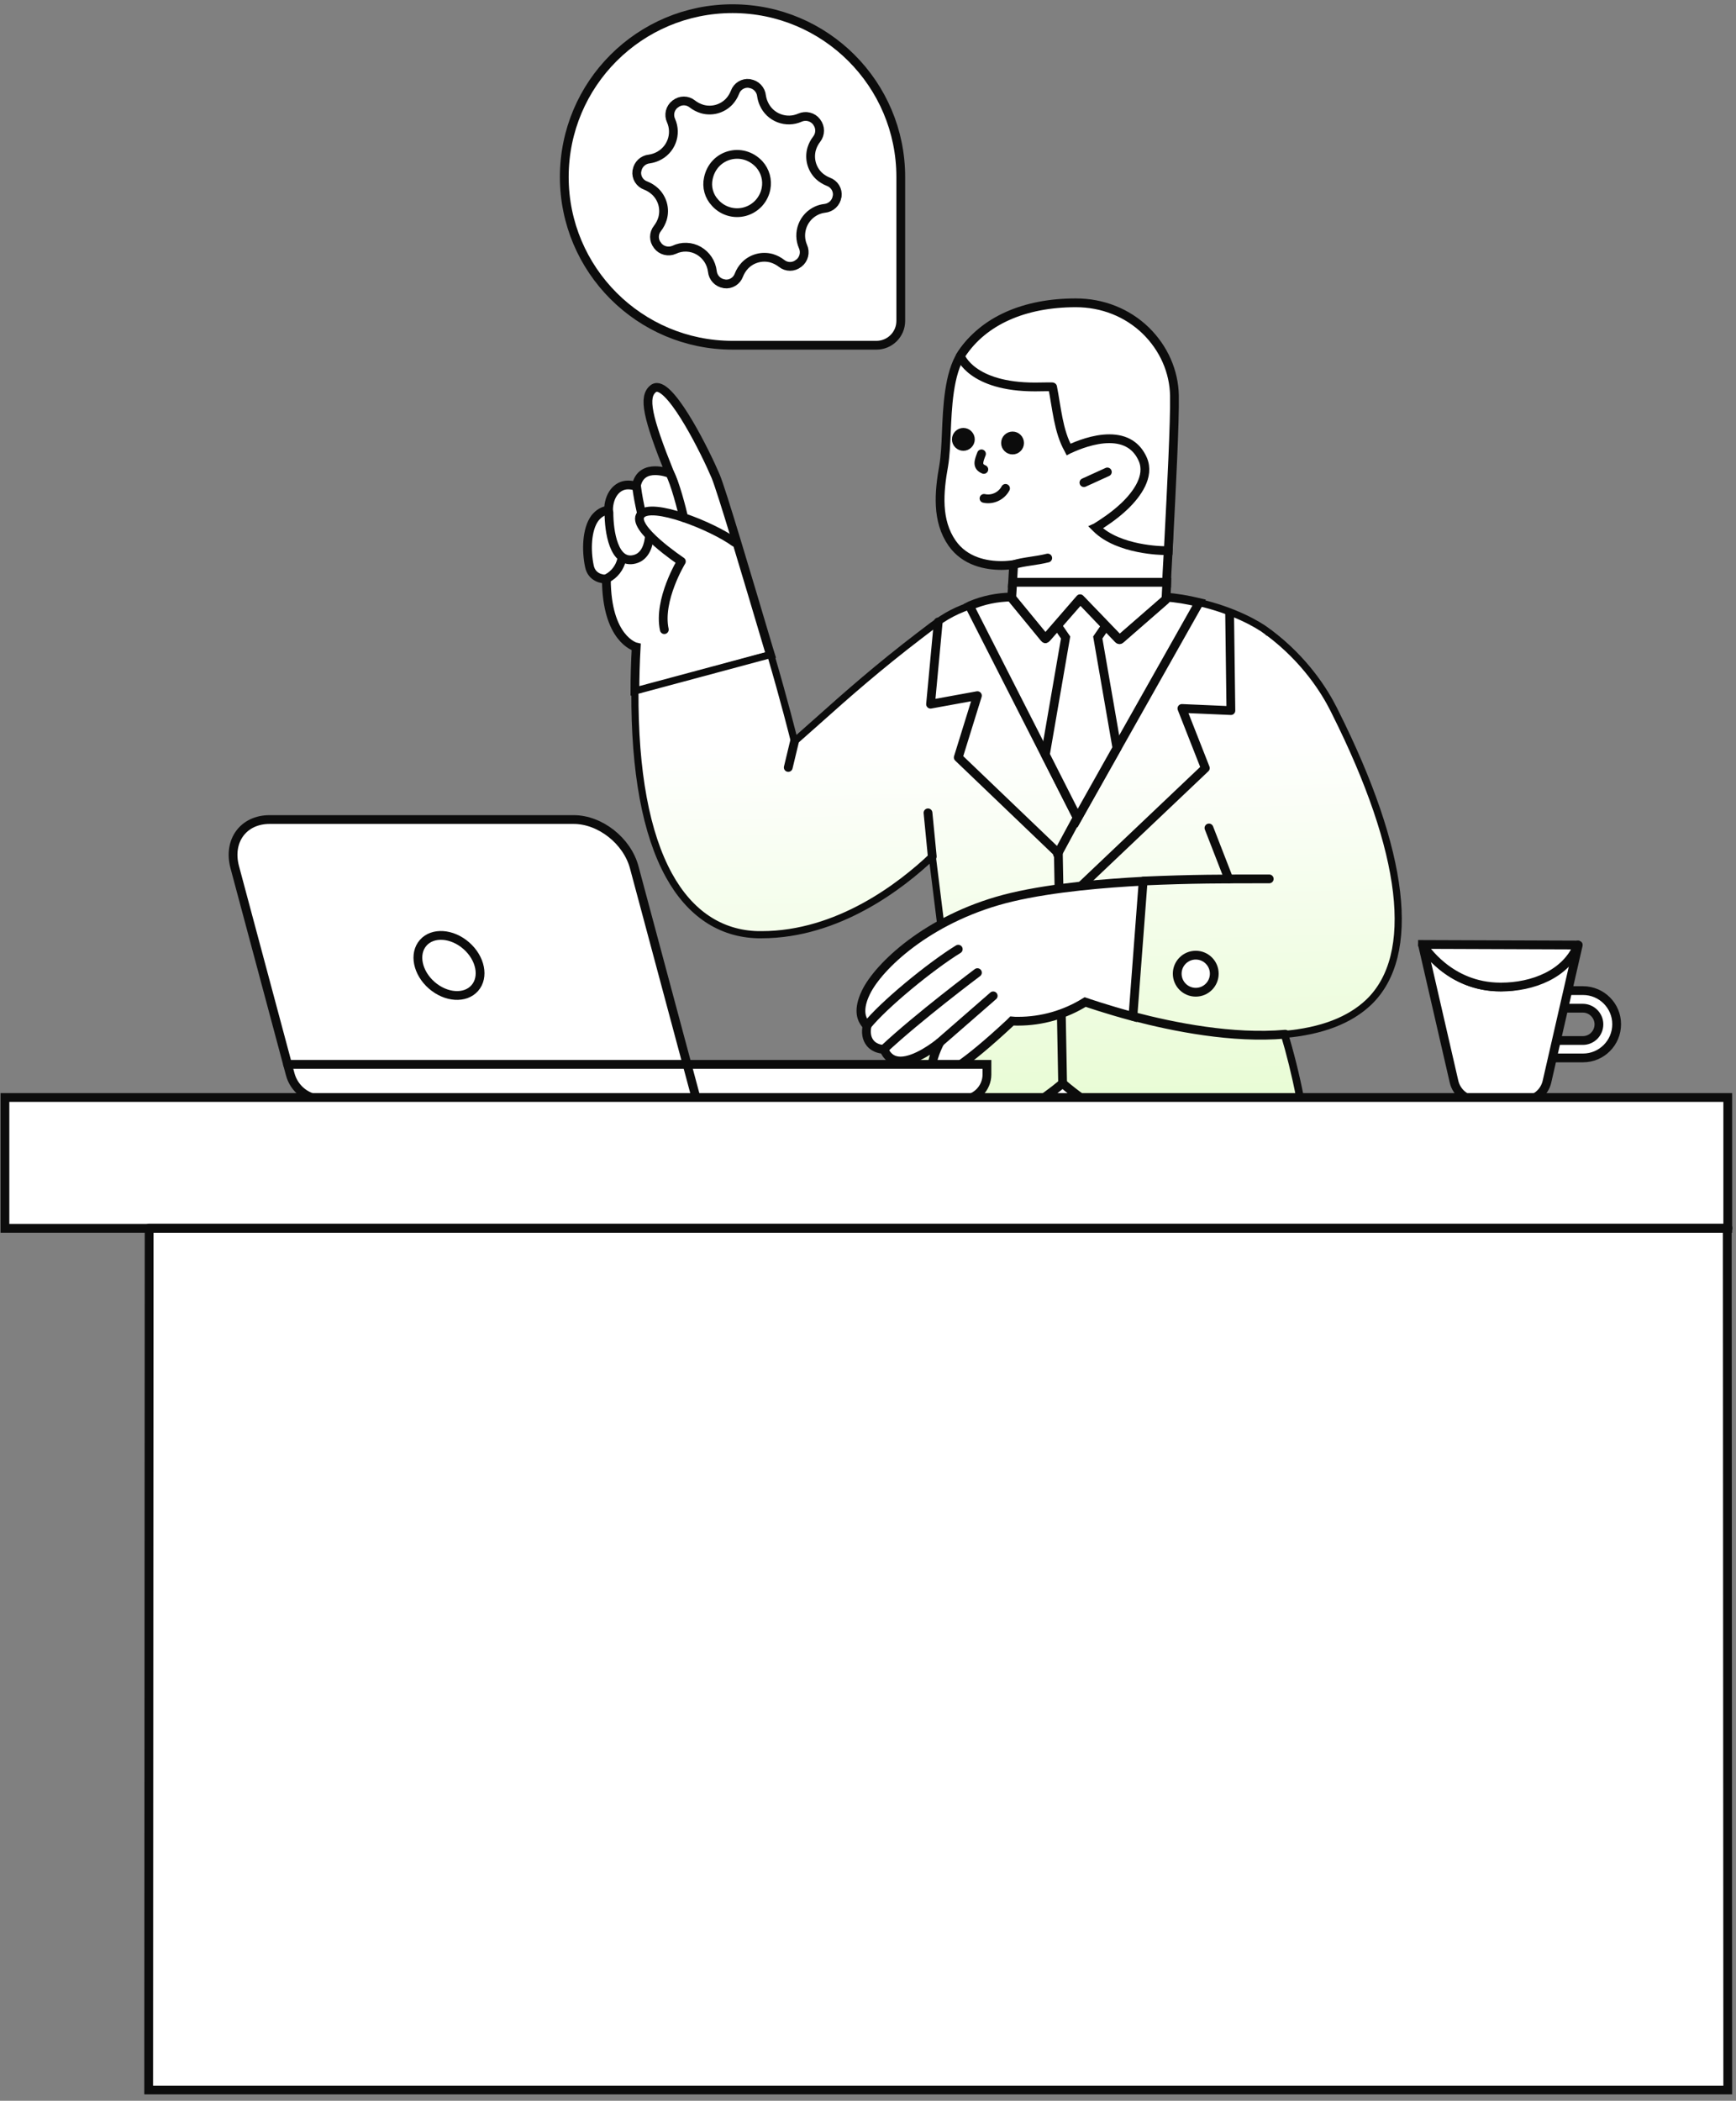 <?xml version="1.0" encoding="UTF-8"?>
<svg xmlns="http://www.w3.org/2000/svg" width="243" height="294" viewBox="0 0 243 294" fill="none">
  <rect x="0" y="0" width="243" height="294" fill="#808080" stroke="none"/>
  <path d="M221.595 148.054H212.713C211.914 148.054 211.254 147.394 211.254 146.595V140.094C211.254 139.295 211.914 138.635 212.713 138.635H221.595C224.194 138.635 226.295 140.755 226.295 143.335C226.295 145.934 224.194 148.054 221.595 148.054ZM213.693 145.615H221.573C222.815 145.615 223.813 144.595 223.813 143.354C223.813 142.116 222.793 141.096 221.555 141.096H213.675L213.693 145.615Z" fill="white" stroke="#0C0C0C" stroke-width="1.229"></path>
  <path d="M203.534 151.393L199.135 132.275C199.135 132.254 199.156 132.254 199.175 132.254C199.636 132.976 203.175 138.115 210.035 138.115H210.136C214.496 138.115 218.536 135.934 220.895 132.254C220.914 132.235 220.935 132.254 220.914 132.275L216.536 151.393C216.176 152.936 214.815 154.014 213.236 154.014H206.815C205.255 154.014 203.894 152.914 203.534 151.393Z" fill="white" stroke="#0C0C0C" stroke-width="1.229"></path>
  <path d="M210.035 138.134C202.834 138.134 199.294 132.475 199.116 132.195V132.174L220.873 132.254C220.873 132.254 220.895 132.254 220.873 132.275C219.214 136.334 214.536 138.134 210.115 138.134C210.136 138.134 210.035 138.134 210.035 138.134Z" fill="white" stroke="#0C0C0C" stroke-width="1.229"></path>
  <path d="M123.519 282.747L114.991 265.546L114.932 264.323C114.874 262.505 114.723 260.535 114.604 258.658L115.141 257.881L142.453 258.418V258.658C142.244 263.666 141.854 268.259 141.258 272.67V272.701L131.955 282.747H123.519Z" fill="white" stroke="#0C0C0C" stroke-width="1.229"></path>
  <path d="M171.7 284.957L164.366 265.698C164.185 263.94 163.829 261.584 163.291 258.481L191.675 258.3C191.647 262.896 191.349 268.023 190.723 272.853V272.884L180.465 284.988L171.7 284.957Z" fill="white" stroke="#0C0C0C" stroke-width="1.229"></path>
  <path d="M88.874 96.76C88.874 94.793 88.932 92.707 89.052 90.56C88.904 90.529 84.907 89.426 84.877 81.048H84.849C84.311 81.048 82.821 80.87 82.493 79.199C82.047 77.024 82.106 74.102 83.267 72.52C83.805 71.835 84.431 71.478 85.178 71.389C85.205 69.331 86.339 67.869 87.918 67.869C88.308 67.869 88.695 67.93 89.052 68.078C89.38 66.259 90.662 65.872 91.706 65.872C92.6 65.872 93.436 66.139 93.764 66.259C90.573 58.299 90.007 55.528 91.439 54.394C91.586 54.274 91.764 54.216 91.946 54.216C94.241 54.216 98.772 63.337 100.173 66.646C101.009 68.646 104.376 79.976 107.626 90.916L107.866 91.694L107.506 91.841L89.5 96.79L88.874 96.76Z" fill="white" stroke="#0C0C0C" stroke-width="1.229"></path>
  <path d="M189.709 236.326C188.843 231.914 187.77 228.126 186.698 224.488L186.637 224.341C183.595 213.874 180.735 204.006 183.15 181.465C184.462 169.152 183.239 156.332 179.601 144.406C176.889 135.459 173.669 129.883 173.31 129.26L173.279 129.229H157.239C157.208 129.198 157.208 129.198 157.181 129.198H133.657V129.26C132.79 131.404 112.993 182.51 112.993 217.511C112.993 228.783 113.74 242.258 114.336 253.112V253.321C114.394 254.393 114.456 255.438 114.514 256.479C114.545 257.226 114.545 257.972 114.603 258.688H142.391C142.452 258.688 142.48 258.657 142.48 258.596C142.898 247.358 142.182 237.459 141.737 231.554C140.603 216.796 145.076 207.075 149.816 196.762C150.351 195.567 150.919 194.375 151.454 193.152C152.259 201.619 153.094 208.836 153.81 213.038C155.002 219.926 156.941 228.664 158.64 236.295C160.459 244.436 162.188 252.276 163.322 258.657L191.706 258.746V258.688C191.795 251.352 191.11 243.809 189.709 236.326Z" fill="white" stroke="#0C0C0C" stroke-width="1.229"></path>
  <path d="M98.981 292.348C98.892 290.799 99.279 289.159 99.965 287.816C99.965 287.785 99.995 287.758 100.026 287.727L100.054 287.696L138.309 287.549C138.367 287.549 138.398 287.607 138.398 287.669C137.98 289.217 137.442 290.916 136.997 292.378L98.981 292.348Z" fill="white" stroke="#0C0C0C" stroke-width="1.229"></path>
  <path d="M99.995 287.85C99.964 287.85 99.933 287.85 99.995 287.85C100.769 286.36 101.933 285.137 103.214 284.243C103.392 284.092 104.286 283.527 104.526 283.346C109.355 280.126 115.349 276.132 115.11 268.47V268.32V268.2C115.082 267.337 115.051 266.47 114.99 265.487V265.429H122.474C122.892 265.429 123.309 265.487 123.758 265.607C124.861 265.936 125.755 266.679 126.292 267.693C126.827 268.737 126.947 269.902 126.59 270.974L124.145 278.787H132.372C133.804 275.057 137.294 272.615 141.288 272.525H141.349V272.584C140.723 277.355 138.544 286.894 138.335 287.76C138.335 287.788 138.308 287.819 138.246 287.819L100.769 287.85H99.995Z" fill="white" stroke="#0C0C0C" stroke-width="1.229"></path>
  <path d="M148.443 292.412V292.351C148.354 290.772 148.683 289.22 149.398 287.85L149.816 287.432L187.801 286.179C187.829 286.179 187.829 287.699 187.829 287.73C187.414 289.309 186.907 290.919 186.428 292.381L148.443 292.412Z" fill="white" stroke="#0C0C0C" stroke-width="1.229"></path>
  <path d="M149.398 287.851C150.351 285.525 153.752 283.528 153.988 283.347C158.821 280.127 164.812 276.133 164.575 268.471C164.544 267.396 164.483 266.502 164.366 265.639V265.577H172.265C172.683 265.577 173.1 265.639 173.549 265.758C174.652 266.084 175.546 266.831 176.084 267.844C176.618 268.889 176.738 270.05 176.381 271.122L173.936 278.935H182.163C183.567 275.359 186.935 272.914 190.75 272.705H190.812V272.763C190.185 277.414 188.068 286.628 187.829 287.7C187.829 287.761 187.77 287.82 187.712 287.82L149.457 287.851H149.398Z" fill="white" stroke="#0C0C0C" stroke-width="1.229"></path>
  <path d="M186.877 99.654L186.637 99.174C185.476 96.879 182.763 92.379 177.574 88.502C177.543 88.471 177.516 88.471 177.485 88.471C177.454 88.443 177.396 88.382 177.365 88.354C176.084 87.368 172.625 85.402 167.734 84.299H167.706L150.8 114.231L135.983 84.775C135.952 84.717 135.894 84.717 135.863 84.717L134.788 85.131C132.554 86.028 131.211 87.012 128.708 88.95C122.981 93.331 118.628 97.15 114.336 100.993C113.264 101.949 112.219 102.873 111.205 103.767C111.027 103.052 109.774 98.044 107.897 91.663L107.866 91.601L88.874 96.701V96.76C88.815 108.001 90.425 116.677 93.645 122.52C96.566 127.829 100.858 130.692 106.106 130.809H106.612C117.316 130.809 126.173 123.952 130.496 119.838L131.688 129.439C131.657 129.617 127.93 143.66 122.714 161.816L122.683 161.909H122.772C122.923 161.909 136.726 161.638 148.741 151.681C162.757 163.608 182.403 163.755 183.239 163.755H183.328V163.577C182.701 156.302 181.331 149.982 179.78 144.763C184.969 144.317 188.932 142.796 191.617 140.231C198.416 133.672 196.714 119.273 186.877 99.654Z" fill="url(#paint0_linear_128_3993)" stroke="#0C0C0C"></path>
  <path d="M135.712 84.806L135.832 84.744C137.681 83.97 139.558 83.583 141.586 83.552C141.586 83.552 141.647 83.552 141.736 83.552C143.525 83.463 148.265 83.224 153.423 83.224C157.002 83.224 160.25 83.344 163.054 83.552C164.692 83.672 166.243 83.939 167.733 84.299L167.853 84.327L150.83 114.502L135.712 84.806Z" fill="white" stroke="#0C0C0C" stroke-width="1.229"></path>
  <path d="M157.746 83.285H145.076L149.159 89.218L146.327 105.617L150.83 114.502L156.345 104.692L153.663 89.218L157.746 83.285Z" fill="white" stroke="#0C0C0C" stroke-width="1.229"></path>
  <path d="M141.737 81.614L141.884 79.021C141.319 79.079 140.781 79.141 140.216 79.141C138.038 79.141 135.085 78.603 133.267 76.01C131.092 72.88 131.42 68.914 132.105 65.129C132.314 63.875 132.403 62.115 132.462 60.594C132.612 57.076 132.791 52.278 134.609 49.534C137.681 44.914 141.497 45.061 148.741 45.061C152.468 45.061 155.927 46.434 158.523 48.938C161.055 51.384 162.486 54.631 162.548 58.059C162.606 61.998 163.918 69.421 163.531 76.815L163.442 78.545C163.38 79.648 163.322 80.662 163.291 81.556V81.614H141.737Z" fill="white" stroke="#0C0C0C" stroke-width="1.229"></path>
  <path d="M151.067 84.059L146.505 89.276C146.416 89.368 146.238 89.368 146.179 89.276L141.676 83.792C141.648 83.761 141.617 83.703 141.617 83.642L141.737 81.703C141.737 81.586 141.854 81.494 141.946 81.494H163.322V81.556C163.292 82.241 163.264 82.867 163.233 83.405L163.202 83.85C163.202 83.912 163.172 83.97 163.113 84.001L156.852 89.457C156.763 89.546 156.613 89.516 156.554 89.457L151.396 84.059C151.307 83.97 151.156 83.97 151.067 84.059Z" fill="white" stroke="#0C0C0C" stroke-width="1.229"></path>
  <path d="M153.454 73.894L153.392 73.832L153.454 73.804C153.454 73.804 153.454 73.804 153.632 73.685C154.197 73.325 155.927 72.253 157.448 70.791C159.146 69.153 160.965 66.677 159.982 64.32C159.146 62.385 157.567 61.399 155.272 61.399C153.125 61.399 150.858 62.296 149.727 62.831C149.666 62.861 149.635 62.861 149.635 62.861L149.577 62.892L149.546 62.831C148.145 60.357 147.908 57.018 147.34 54.158C147.401 54.096 146.059 54.155 144.867 54.155C135.982 54.155 134.431 49.863 134.431 49.801C134.489 49.712 134.578 49.565 134.609 49.534C137.681 44.913 143.346 42.379 150.59 42.379C154.317 42.379 157.776 43.749 160.369 46.253C162.904 48.729 164.335 51.98 164.394 55.377C164.455 59.135 163.976 68.406 163.589 75.89L163.53 77.052H162.873C162.873 77.052 156.584 77.024 153.454 73.894Z" fill="white" stroke="#0C0C0C" stroke-width="1.229"></path>
  <path d="M134.848 62.473C134.311 62.473 133.865 62.025 133.865 61.49C133.865 60.952 134.311 60.504 134.848 60.504C135.386 60.504 135.831 60.952 135.831 61.49C135.831 62.025 135.386 62.473 134.848 62.473Z" fill="#0C0C0C" stroke="#0C0C0C" stroke-width="1.229"></path>
  <path d="M141.736 62.981C142.277 62.981 142.719 62.539 142.719 61.998C142.719 61.454 142.277 61.012 141.736 61.012C141.192 61.012 140.75 61.454 140.75 61.998C140.75 62.539 141.192 62.981 141.736 62.981Z" fill="#0C0C0C" stroke="#0C0C0C" stroke-width="1.229"></path>
  <path d="M131.331 87.042L130.256 98.55L136.815 97.355L134.133 106.004L148.145 119.42L148.741 151.619" stroke="#0C0C0C" stroke-width="1.229" stroke-linecap="round" stroke-linejoin="round"></path>
  <path d="M172.118 85.789L172.296 99.445L165.439 99.147L168.72 107.494L148.741 126.456" stroke="#0C0C0C" stroke-width="1.229" stroke-linecap="round" stroke-linejoin="round"></path>
  <path d="M150.83 114.351L148.025 119.54" stroke="#0C0C0C" stroke-width="1.229" stroke-linecap="round" stroke-linejoin="round"></path>
  <path d="M141.885 79.02C143.316 78.572 145.015 78.513 146.656 78.096" stroke="#0C0C0C" stroke-width="1.229" stroke-linecap="round" stroke-linejoin="round"></path>
  <path d="M155.003 66.05L151.725 67.543" stroke="#0C0C0C" stroke-width="1.229" stroke-linecap="round" stroke-linejoin="round"></path>
  <path d="M137.74 69.75C138.932 70.017 140.186 69.421 140.751 68.349" stroke="#0C0C0C" stroke-width="1.229" stroke-linecap="round" stroke-linejoin="round"></path>
  <path d="M137.384 63.516C136.996 64.529 136.698 65.276 137.712 65.694" stroke="#0C0C0C" stroke-width="1.229" stroke-linecap="round" stroke-linejoin="round"></path>
  <path d="M130.495 119.869L129.899 113.755" stroke="#0C0C0C" stroke-width="1.229" stroke-linecap="round" stroke-linejoin="round"></path>
  <path d="M111.205 103.798L110.339 107.405" stroke="#0C0C0C" stroke-width="1.229" stroke-linecap="round" stroke-linejoin="round"></path>
  <path d="M149.636 171.866C150.235 179.289 150.8 186.474 151.454 193.153" stroke="#0C0C0C" stroke-width="1.229" stroke-linecap="round" stroke-linejoin="round"></path>
  <path d="M122.772 161.878C122.772 161.878 136.517 161.758 148.742 151.62C163.055 163.844 183.27 163.728 183.27 163.728" stroke="#0C0C0C" stroke-width="1.229" stroke-linecap="round" stroke-linejoin="round"></path>
  <path d="M183.684 258.509C182.434 245.243 177.067 226.757 174.683 212.146C172.295 197.538 173.816 169.897 173.189 163.458" stroke="#0C0C0C" stroke-width="1.229" stroke-linecap="round" stroke-linejoin="round"></path>
  <path d="M161.188 277.632L164.843 280.123" stroke="#0C0C0C" stroke-width="1.229" stroke-linecap="round" stroke-linejoin="round"></path>
  <path d="M111.801 277.73L115.051 280.124" stroke="#0C0C0C" stroke-width="1.229" stroke-linecap="round" stroke-linejoin="round"></path>
  <path d="M141.647 83.702L146.326 89.395L151.187 83.791L156.704 89.515L163.144 83.911" stroke="#0C0C0C" stroke-width="1.229" stroke-linecap="round" stroke-linejoin="round"></path>
  <path d="M84.939 80.96C86.011 80.422 86.757 79.439 87.025 78.274" stroke="#0C0C0C" stroke-width="1.229" stroke-linecap="round" stroke-linejoin="round"></path>
  <path d="M85.236 71.715C85.236 74.4 85.921 78.99 88.815 78.274C90.394 77.887 90.812 76.157 90.901 75.054" stroke="#0C0C0C" stroke-width="1.229" stroke-linecap="round" stroke-linejoin="round"></path>
  <path d="M89.113 68.139C89.261 69.331 89.5 70.523 89.768 71.715" stroke="#0C0C0C" stroke-width="1.229" stroke-linecap="round" stroke-linejoin="round"></path>
  <path d="M102.828 75.891C99.667 73.596 91.2 70.226 89.71 72.014C88.217 73.805 95.375 78.573 95.375 78.573C95.375 78.573 92.094 83.94 92.988 88.115" stroke="#0C0C0C" stroke-width="1.229" stroke-linecap="round" stroke-linejoin="round"></path>
  <path d="M131.448 150.459C131.061 150.459 130.763 150.308 130.615 150.041C130.078 149.086 131.091 146.791 131.568 145.866C131.033 146.314 128.228 148.49 126.053 148.49C124.95 148.49 124.176 147.924 123.727 146.852C123.727 146.852 123.727 146.852 123.697 146.852C123.518 146.852 122.446 146.791 121.789 145.955C121.313 145.359 121.162 144.526 121.371 143.513C121.251 143.451 121.073 143.242 120.895 142.944C120.508 142.317 120.09 140.947 121.402 138.502C123.46 134.745 130.554 128.185 141.617 125.562C147.58 124.161 154.886 123.596 159.952 123.325H160.013L158.581 142.259C154.735 141.215 152.17 140.321 151.902 140.231C149.07 141.992 145.82 142.917 142.511 142.917C142.213 142.917 141.945 142.917 141.647 142.886C141.617 142.917 141.497 143.033 141.349 143.184C134.879 149.205 132.373 150.459 131.448 150.459Z" fill="white" stroke="#0C0C0C" stroke-width="1.229"></path>
  <path d="M123.697 146.852C128.468 142.379 136.816 136.118 136.816 136.118" stroke="#0C0C0C" stroke-width="1.229" stroke-linecap="round" stroke-linejoin="round"></path>
  <path d="M121.312 143.571C123.697 140.591 130.256 135.224 134.133 132.837" stroke="#0C0C0C" stroke-width="1.229" stroke-linecap="round" stroke-linejoin="round"></path>
  <path d="M131.568 145.866L139.025 139.368" stroke="#0C0C0C" stroke-width="1.229" stroke-linecap="round" stroke-linejoin="round"></path>
  <path d="M167.377 138.861C168.812 138.861 169.97 137.7 169.97 136.265C169.97 134.833 168.812 133.672 167.377 133.672C165.945 133.672 164.784 134.833 164.784 136.265C164.784 137.7 165.945 138.861 167.377 138.861Z" fill="white" stroke="#0C0C0C" stroke-width="1.229"></path>
  <path d="M169.227 115.872L171.998 123" stroke="#0C0C0C" stroke-width="1.229" stroke-linecap="round" stroke-linejoin="round"></path>
  <path d="M179.9 144.735C172.567 145.39 164.247 143.722 158.582 142.229" stroke="#0C0C0C" stroke-width="1.229" stroke-linecap="round" stroke-linejoin="round"></path>
  <path d="M160.071 123.297C166.928 122.999 171.104 122.999 177.663 122.999" stroke="#0C0C0C" stroke-width="1.229" stroke-linecap="round" stroke-linejoin="round"></path>
  <path d="M93.765 66.259C94.477 67.543 95.433 71.239 95.7 72.431" stroke="#0C0C0C" stroke-width="1.229" stroke-linecap="round" stroke-linejoin="round"></path>
  <path d="M138.149 148.954H90.419V151.393L97.482 153.87H134.689C136.622 153.87 138.149 152.266 138.149 150.373V148.954Z" fill="white" stroke="#0C0C0C" stroke-width="1.229"></path>
  <path d="M37.737 114.693H80.296C84.011 114.693 87.799 117.68 88.782 121.394L97.482 153.833L45.236 153.87C43.052 153.87 41.16 152.414 40.613 150.3L32.859 121.357C31.875 117.68 34.06 114.693 37.737 114.693Z" fill="white" stroke="#0C0C0C" stroke-width="1.229"></path>
  <path d="M60.425 137.879C58.429 136.131 57.891 133.476 59.233 131.946C60.567 130.42 63.27 130.598 65.267 132.343C67.267 134.091 67.802 136.745 66.462 138.275C65.126 139.805 62.425 139.627 60.425 137.879Z" fill="white" stroke="#0C0C0C" stroke-width="1.229"></path>
  <path d="M95.989 148.954H40.247" stroke="#0C0C0C" stroke-width="1.229" stroke-linecap="round" stroke-linejoin="round"></path>
  <path d="M20.876 170.761L241.779 170.831L241.847 292.49H20.809L20.876 170.761Z" fill="white" stroke="#0C0C0C" stroke-width="1.229"></path>
  <path d="M241.847 153.59H0.689V171.903H241.847V153.59Z" fill="white" stroke="#0C0C0C" stroke-width="1.229"></path>
  <path d="M20.843 171.866H241.878" stroke="#0C0C0C" stroke-width="1.229" stroke-linecap="round" stroke-linejoin="round"></path>
  <path d="M102.539 1.215C115.54 1.215 126.087 11.762 126.087 24.766V44.911C126.087 46.806 124.551 48.315 122.683 48.315H102.539C89.534 48.315 78.987 37.771 78.987 24.766C78.987 11.737 89.534 1.215 102.539 1.215Z" fill="white" stroke="#0C0C0C" stroke-width="1.229"></path>
  <path d="M97.814 35.09C98.333 35.391 98.775 35.812 99.107 36.312C99.436 36.813 99.644 37.385 99.715 37.983C99.758 38.411 99.942 38.813 100.24 39.126C100.535 39.437 100.929 39.642 101.353 39.707L101.417 39.728C101.844 39.784 102.274 39.692 102.637 39.467C103.002 39.243 103.282 38.902 103.426 38.5C103.614 38.014 103.893 37.569 104.247 37.185C104.72 36.684 105.322 36.322 105.989 36.14C106.655 35.956 107.359 35.959 108.022 36.146C108.523 36.297 108.99 36.54 109.402 36.859C109.74 37.133 110.158 37.28 110.591 37.28C111.021 37.28 111.442 37.133 111.777 36.859L111.82 36.838C112.164 36.57 112.409 36.196 112.514 35.775C112.621 35.351 112.581 34.905 112.403 34.509C111.995 33.581 111.973 32.53 112.336 31.584C112.698 30.638 113.42 29.873 114.345 29.458C114.695 29.302 115.064 29.2 115.445 29.157C115.875 29.111 116.274 28.927 116.588 28.632C116.901 28.334 117.107 27.941 117.171 27.517L117.193 27.452C117.248 27.028 117.153 26.598 116.932 26.232C116.707 25.867 116.366 25.59 115.964 25.443C115.479 25.255 115.03 24.976 114.646 24.626C114.145 24.149 113.786 23.547 113.601 22.881C113.42 22.214 113.423 21.51 113.611 20.847C113.761 20.346 114.001 19.879 114.323 19.467C114.585 19.126 114.729 18.709 114.729 18.279C114.729 17.852 114.585 17.434 114.323 17.093C114.311 17.08 114.305 17.065 114.302 17.05C114.035 16.706 113.66 16.46 113.236 16.355C112.815 16.251 112.37 16.288 111.97 16.466C111.042 16.878 109.992 16.905 109.045 16.54C108.096 16.177 107.334 15.452 106.923 14.524C106.763 14.177 106.652 13.805 106.597 13.424C106.554 12.997 106.37 12.595 106.072 12.282C105.777 11.968 105.383 11.765 104.956 11.698L104.892 11.676C104.468 11.624 104.038 11.716 103.672 11.941C103.31 12.162 103.03 12.503 102.886 12.905C102.695 13.394 102.419 13.839 102.065 14.223C101.589 14.724 100.987 15.083 100.323 15.268C99.657 15.449 98.953 15.446 98.29 15.258C97.789 15.108 97.322 14.868 96.907 14.546C96.572 14.275 96.154 14.125 95.721 14.125C95.288 14.125 94.87 14.275 94.535 14.546L94.492 14.567C94.151 14.835 93.912 15.206 93.807 15.624C93.706 16.045 93.749 16.484 93.93 16.878C94.342 17.805 94.37 18.856 94.004 19.805C93.641 20.752 92.916 21.514 91.989 21.928C91.638 22.088 91.267 22.195 90.889 22.251C90.459 22.294 90.056 22.478 89.746 22.776C89.433 23.074 89.227 23.464 89.162 23.891L89.141 23.956C89.085 24.38 89.177 24.81 89.402 25.176C89.626 25.541 89.967 25.818 90.37 25.962C90.855 26.152 91.303 26.429 91.688 26.782C92.194 27.255 92.563 27.861 92.751 28.534C92.938 29.203 92.935 29.91 92.744 30.58C92.594 31.08 92.351 31.55 92.032 31.962C91.758 32.297 91.611 32.715 91.611 33.148C91.611 33.581 91.758 33.999 92.032 34.334L92.053 34.377C92.317 34.718 92.689 34.961 93.107 35.065C93.525 35.169 93.967 35.136 94.363 34.961C94.904 34.699 95.503 34.573 96.105 34.598C96.707 34.62 97.294 34.788 97.814 35.09ZM99.153 24.948C99.866 21.56 103.921 20.46 106.274 22.985C106.686 23.443 106.99 23.993 107.153 24.589C107.319 25.185 107.343 25.808 107.224 26.417C107.079 27.169 106.726 27.87 106.207 28.435C105.684 29 105.015 29.409 104.274 29.615C103.534 29.818 102.747 29.811 102.013 29.593C101.273 29.375 100.612 28.954 100.102 28.38C99.675 27.928 99.365 27.381 99.199 26.782C99.033 26.183 99.018 25.553 99.153 24.948Z" fill="white" stroke="#0C0C0C" stroke-width="1.229"></path>
  <defs>
    <linearGradient id="paint0_linear_128_3993" x1="151.123" y1="162.516" x2="149.717" y2="103.171" gradientUnits="userSpaceOnUse">
      <stop stop-color="#E5FBCE"></stop>
      <stop offset="1" stop-color="white"></stop>
    </linearGradient>
  </defs>
</svg>
